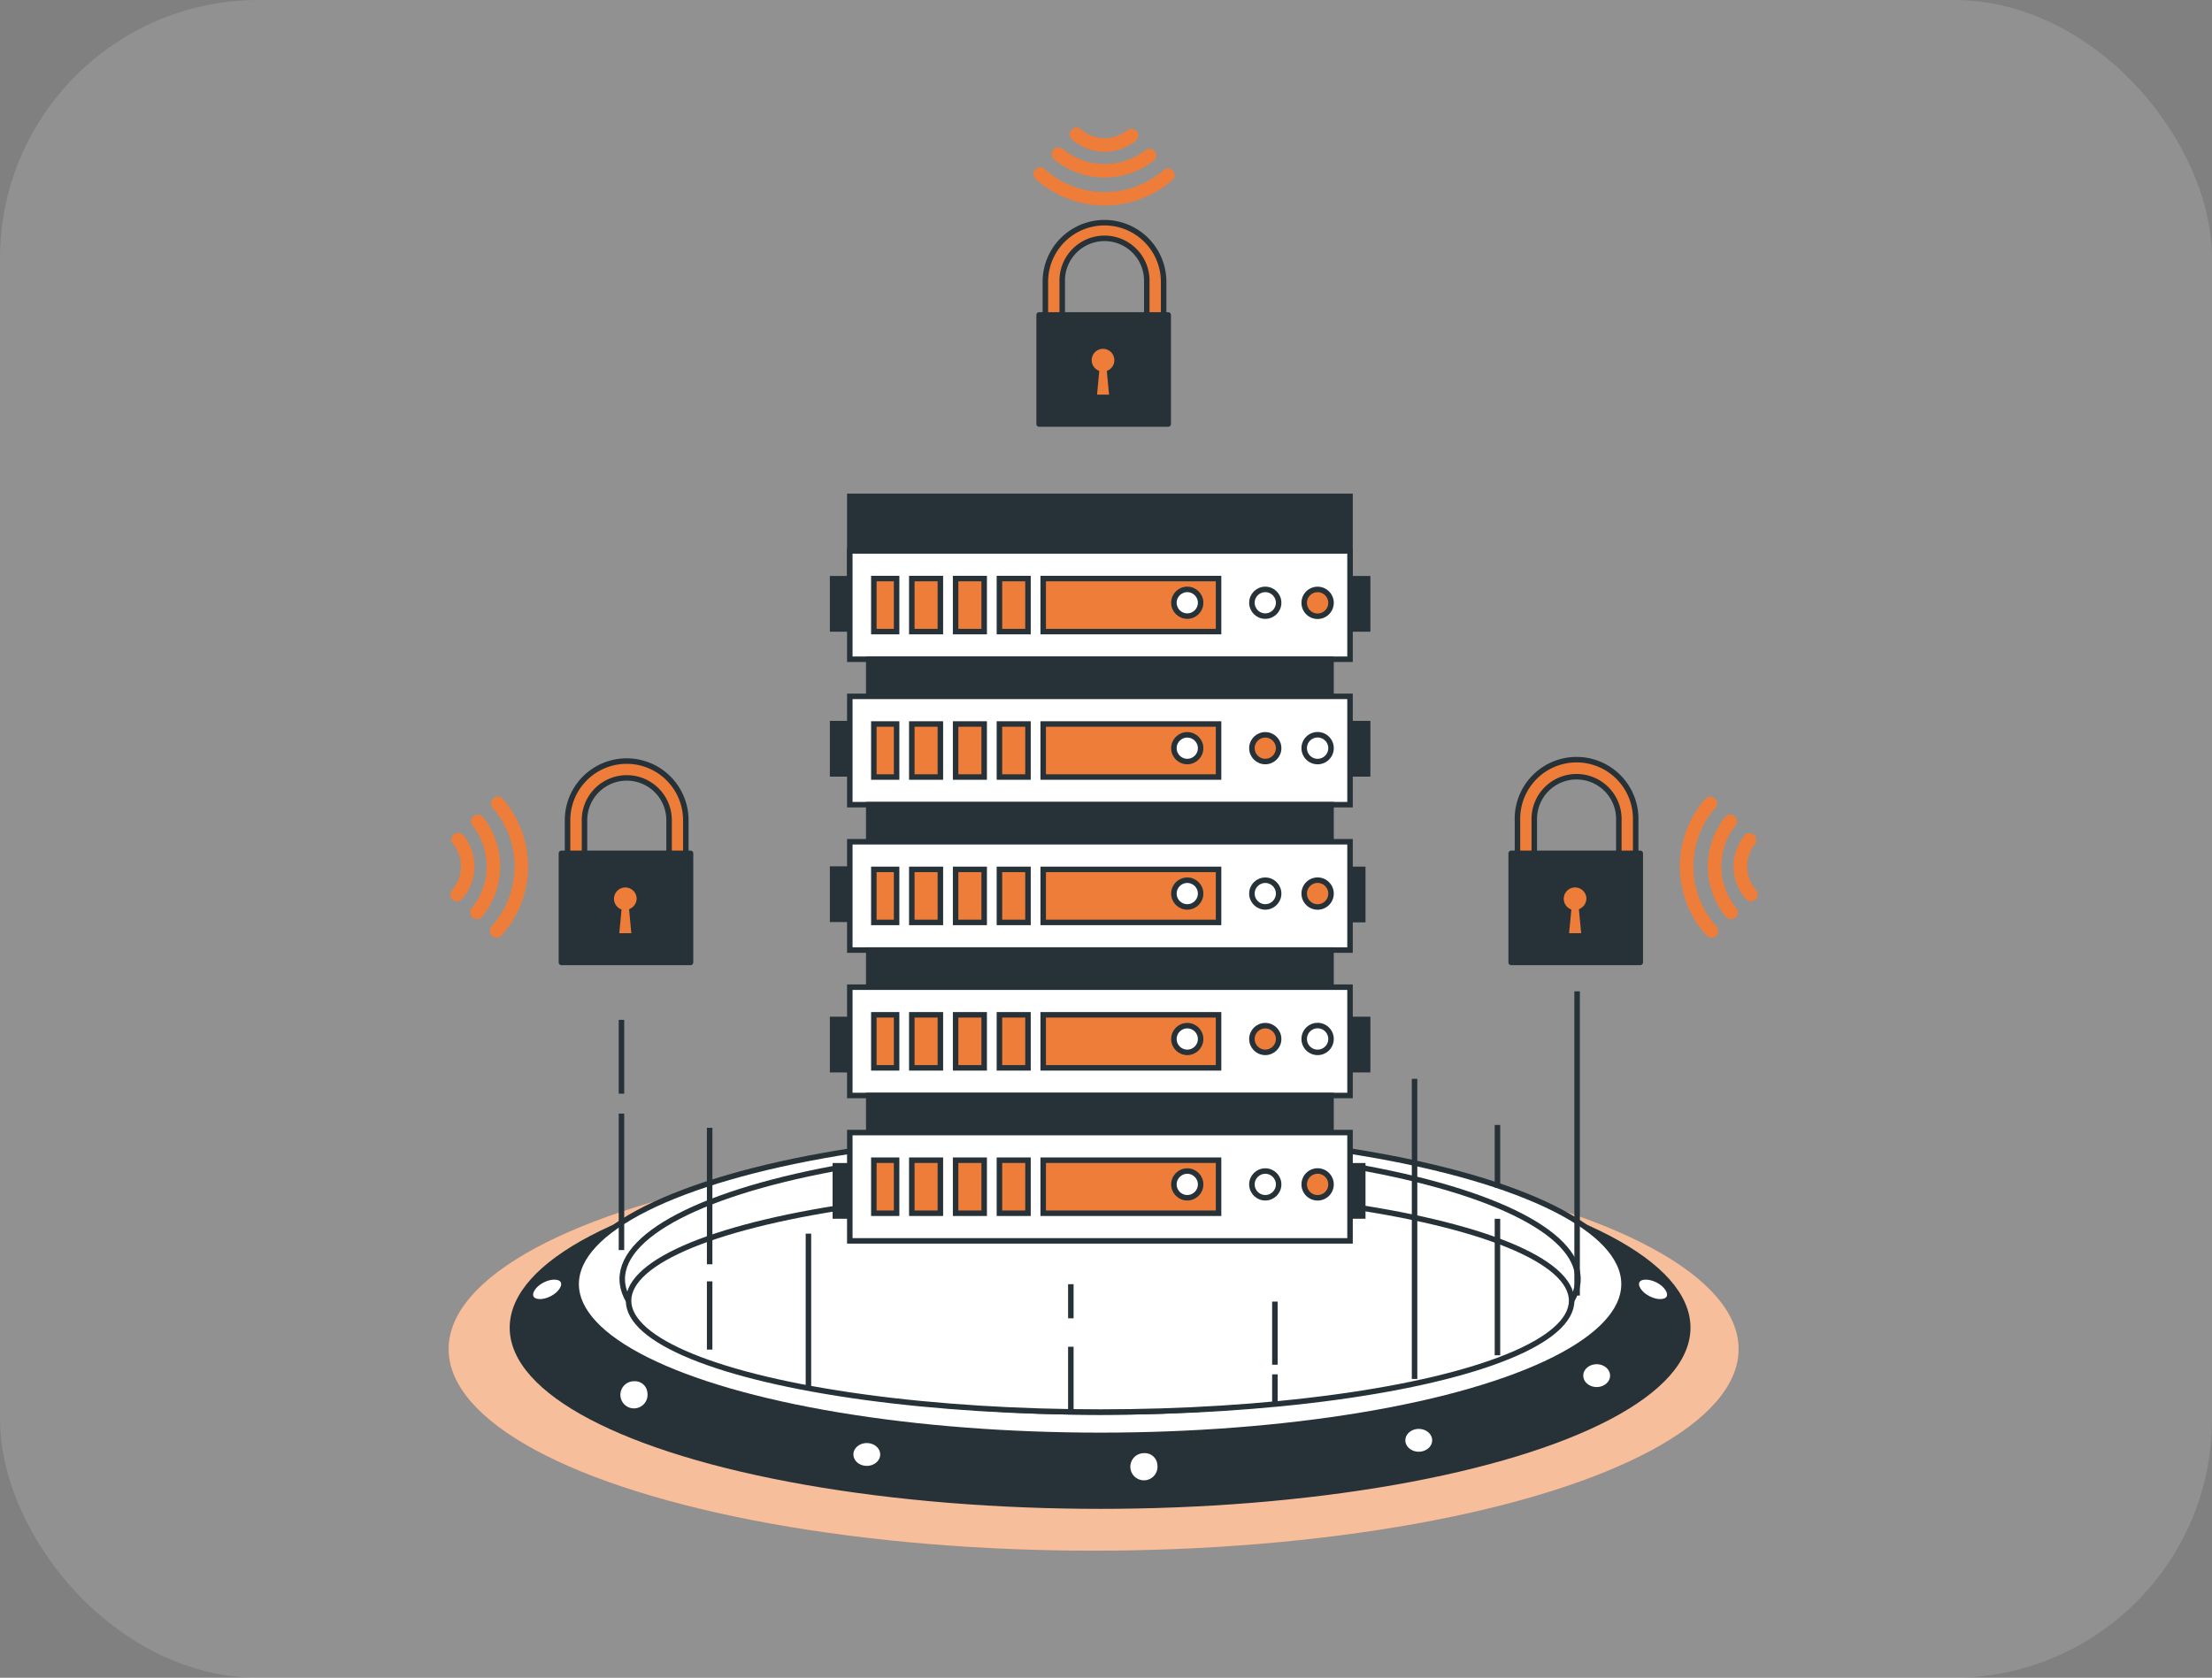 <svg xmlns="http://www.w3.org/2000/svg" width="402" height="305" viewBox="0 0 402 305">
  <rect x="0" y="0" width="402" height="305" fill="#808080" stroke="none"/>
  <g id="Grupo_111" data-name="Grupo 111" transform="translate(0 0.078)">
    <rect id="Rectángulo_572" data-name="Rectángulo 572" width="402" height="305" rx="47" transform="translate(0 -0.078)" fill="#ccc" opacity="0.232"/>
    <g id="Secure_Server-bro_1_" data-name="Secure Server-bro (1)" transform="translate(81.533 23.131)">
      <g id="freepik--Padlocks--inject-112" transform="translate(0.313 0)">
        <path id="Trazado_903" data-name="Trazado 903" d="M265.286,114.9H246.854a1.534,1.534,0,0,1-1.534-1.527V104.7a10.746,10.746,0,0,1,21.493,0v8.682A1.527,1.527,0,0,1,265.286,114.9Zm-16.9-3.061h15.364V104.7a7.685,7.685,0,1,0-15.364,0Z" transform="translate(-137.186 -76.681)" fill="#ee7d39" stroke="#263238" stroke-linecap="round" stroke-linejoin="round" stroke-width="1"/>
        <rect id="Rectángulo_521" data-name="Rectángulo 521" width="23.463" height="19.828" transform="translate(106.999 34.043)" fill="#263238" stroke="#263238" stroke-linecap="round" stroke-linejoin="round" stroke-width="1"/>
        <path id="Trazado_904" data-name="Trazado 904" d="M261.329,127.375a2.559,2.559,0,1,0-3.766,2.247l-.429,4.508h3.286l-.429-4.508A2.545,2.545,0,0,0,261.329,127.375Z" transform="translate(-140.158 -85.102)" fill="#ee7d39" stroke="#263238" stroke-miterlimit="10" stroke-width="1"/>
        <path id="Trazado_905" data-name="Trazado 905" d="M383.277,249.41H364.846a1.527,1.527,0,0,1-1.527-1.534V239.2a10.746,10.746,0,1,1,21.486,0v8.674a1.527,1.527,0,0,1-1.527,1.534Zm-16.9-3.061h15.364V239.2a7.685,7.685,0,1,0-15.364,0Z" transform="translate(-169.388 -113.312)" fill="#ee7d39" stroke="#263238" stroke-linecap="round" stroke-linejoin="round" stroke-width="1"/>
        <rect id="Rectángulo_522" data-name="Rectángulo 522" width="23.463" height="19.828" transform="translate(192.789 131.917)" fill="#263238" stroke="#263238" stroke-linecap="round" stroke-linejoin="round" stroke-width="1"/>
        <path id="Trazado_906" data-name="Trazado 906" d="M379.319,262.035a2.559,2.559,0,1,0-3.766,2.247l-.429,4.5h3.294l-.436-4.566A2.552,2.552,0,0,0,379.319,262.035Z" transform="translate(-172.358 -121.851)" fill="#ee7d39" stroke="#263238" stroke-miterlimit="10" stroke-width="1"/>
        <path id="Trazado_907" data-name="Trazado 907" d="M145.871,249.515H127.424a1.527,1.527,0,0,1-1.534-1.534v-8.674a10.746,10.746,0,1,1,21.493,0v8.674A1.527,1.527,0,0,1,145.871,249.515Zm-16.9-3.061h15.371v-7.147a7.685,7.685,0,1,0-15.371,0Z" transform="translate(-104.593 -113.417)" fill="#ee7d39" stroke="#263238" stroke-linecap="round" stroke-linejoin="round" stroke-width="1"/>
        <rect id="Rectángulo_523" data-name="Rectángulo 523" width="23.463" height="19.828" transform="translate(20.184 131.917)" fill="#263238" stroke="#263238" stroke-linecap="round" stroke-linejoin="round" stroke-width="1"/>
        <path id="Trazado_908" data-name="Trazado 908" d="M141.929,262.037a2.559,2.559,0,1,0-3.774,2.247l-.429,4.5h3.286l-.429-4.566A2.545,2.545,0,0,0,141.929,262.037Z" transform="translate(-107.573 -121.853)" fill="#ee7d39" stroke="#263238" stroke-miterlimit="10" stroke-width="1"/>
        <path id="Trazado_909" data-name="Trazado 909" d="M408.53,237.861a18.706,18.706,0,0,0,.262,24.888,1.229,1.229,0,0,0,1.738,0,1.2,1.2,0,0,0,.356-.873,1.251,1.251,0,0,0-.356-.865,16.251,16.251,0,0,1-.225-21.442,1.229,1.229,0,1,0-1.774-1.7Z" transform="translate(-180.469 -115.854)" fill="#ee7d39"/>
        <path id="Trazado_910" data-name="Trazado 910" d="M414.022,242.382a14.469,14.469,0,0,0,.167,18.141,1.236,1.236,0,0,0,1.738.131,1.222,1.222,0,0,0,.422-.945,1.192,1.192,0,0,0-.291-.785,12.012,12.012,0,0,1-.138-14.978,1.229,1.229,0,0,0-1.9-1.563Z" transform="translate(-182.376 -117.067)" fill="#ee7d39"/>
        <path id="Trazado_911" data-name="Trazado 911" d="M419.315,247a8.951,8.951,0,0,0,.225,11.51,1.229,1.229,0,0,0,2.181-.8,1.178,1.178,0,0,0-.291-.778,6.544,6.544,0,0,1-.167-8.42A1.229,1.229,0,0,0,419.33,247Z" transform="translate(-184.129 -118.332)" fill="#ee7d39"/>
        <path id="Trazado_912" data-name="Trazado 912" d="M108.806,237.85a18.706,18.706,0,0,1-.262,24.888,1.229,1.229,0,0,1-1.73-1.745,16.261,16.261,0,0,0,.218-21.442,1.236,1.236,0,0,1,0-1.738,1.222,1.222,0,0,1,1.774.036Z" transform="translate(-99.288 -115.843)" fill="#ee7d39"/>
        <path id="Trazado_913" data-name="Trazado 913" d="M103.894,242.382a14.462,14.462,0,0,1-.174,18.141,1.229,1.229,0,0,1-1.73.131,1.251,1.251,0,0,1-.429-.945,1.207,1.207,0,0,1,.3-.785A12.012,12.012,0,0,0,102,243.945a1.229,1.229,0,1,1,1.9-1.563Z" transform="translate(-97.954 -117.067)" fill="#ee7d39"/>
        <path id="Trazado_914" data-name="Trazado 914" d="M99,246.986a8.965,8.965,0,0,1-.233,11.517,1.222,1.222,0,0,1-1.73.153,1.236,1.236,0,0,1-.436-.952,1.214,1.214,0,0,1,.291-.778,6.5,6.5,0,0,0,.174-8.42,1.222,1.222,0,0,1,.211-1.723,1.236,1.236,0,0,1,1.723.2Z" transform="translate(-96.6 -118.319)" fill="#ee7d39"/>
        <path id="Trazado_915" data-name="Trazado 915" d="M267.6,82.439a18.759,18.759,0,0,1-24.888-.225,1.229,1.229,0,0,1,0-1.738,1.251,1.251,0,0,1,.88-.356,1.192,1.192,0,0,1,.858.364A16.271,16.271,0,0,0,265.9,80.7a1.229,1.229,0,1,1,1.7,1.774Z" transform="translate(-136.377 -72.907)" fill="#ee7d39"/>
        <path id="Trazado_916" data-name="Trazado 916" d="M265.512,77.491a14.447,14.447,0,0,1-18.141-.167,1.229,1.229,0,1,1,1.6-1.861,12.012,12.012,0,0,0,14.978.138,1.229,1.229,0,0,1,1.563,1.89Z" transform="translate(-137.616 -71.543)" fill="#ee7d39"/>
        <path id="Trazado_917" data-name="Trazado 917" d="M263.39,72.614a8.965,8.965,0,0,1-11.51-.233,1.229,1.229,0,0,1,.8-2.181,1.192,1.192,0,0,1,.785.291,6.5,6.5,0,0,0,8.413.167A1.23,1.23,0,1,1,263.39,72.6Z" transform="translate(-138.853 -70.2)" fill="#ee7d39"/>
      </g>
      <g id="freepik--Device--inject-112" transform="translate(0 67.024)">
        <ellipse id="Elipse_89" data-name="Elipse 89" cx="117.215" cy="36.646" rx="117.215" ry="36.646" transform="translate(0 118.364)" fill="#ee7d39"/>
        <ellipse id="Elipse_90" data-name="Elipse 90" cx="117.215" cy="36.646" rx="117.215" ry="36.646" transform="translate(0 118.364)" fill="#fff" opacity="0.5"/>
        <ellipse id="Elipse_91" data-name="Elipse 91" cx="106.796" cy="32.436" rx="106.796" ry="32.436" transform="translate(11.597 118.684)" fill="#263238" stroke="#263238" stroke-miterlimit="10" stroke-width="1"/>
        <ellipse id="Elipse_92" data-name="Elipse 92" cx="95.22" cy="27.506" rx="95.22" ry="27.506" transform="translate(23.173 115.688)" fill="#fff" stroke="#263238" stroke-miterlimit="10" stroke-width="1"/>
        <ellipse id="Elipse_93" data-name="Elipse 93" cx="86.844" cy="24.183" rx="86.844" ry="24.183" transform="translate(31.549 118.102)" fill="#fff" stroke="#263238" stroke-miterlimit="10" stroke-width="1"/>
        <ellipse id="Elipse_94" data-name="Elipse 94" cx="85.696" cy="20.25" rx="85.696" ry="20.25" transform="translate(32.698 125.962)" fill="#fff" stroke="#263238" stroke-miterlimit="10" stroke-width="1"/>
        <path id="Trazado_918" data-name="Trazado 918" d="M144.323,385.5a2.967,2.967,0,1,1-2.908-2.574,2.77,2.77,0,0,1,2.908,2.574Z" transform="translate(-107.699 -222.568)" fill="#fff" stroke="#263238" stroke-miterlimit="10" stroke-width="1"/>
        <ellipse id="Elipse_95" data-name="Elipse 95" cx="2.937" cy="2.574" rx="2.937" ry="2.574" transform="translate(73.059 171.595)" fill="#fff" stroke="#263238" stroke-miterlimit="10" stroke-width="1"/>
        <path id="Trazado_919" data-name="Trazado 919" d="M271.783,403.482a2.967,2.967,0,1,1-2.908-2.574A2.77,2.77,0,0,1,271.783,403.482Z" transform="translate(-142.483 -227.474)" fill="#fff" stroke="#263238" stroke-miterlimit="10" stroke-width="1"/>
        <ellipse id="Elipse_96" data-name="Elipse 96" cx="2.937" cy="2.574" rx="2.937" ry="2.574" transform="translate(173.369 169.021)" fill="#fff" stroke="#263238" stroke-miterlimit="10" stroke-width="1"/>
        <ellipse id="Elipse_97" data-name="Elipse 97" cx="2.937" cy="2.574" rx="2.937" ry="2.574" transform="translate(205.703 157.264)" fill="#fff" stroke="#263238" stroke-miterlimit="10" stroke-width="1"/>
        <path id="Trazado_920" data-name="Trazado 920" d="M398.982,361.308c-.487.931-2.181,1-3.8.167s-2.523-2.276-2.036-3.207,2.181-1,3.8-.167S399.469,360.377,398.982,361.308Z" transform="translate(-177.181 -215.634)" fill="#fff" stroke="#263238" stroke-miterlimit="10" stroke-width="1"/>
        <path id="Trazado_921" data-name="Trazado 921" d="M116.731,361.308c.487.931,2.181,1,3.8.167s2.523-2.276,2.036-3.207-2.181-1-3.8-.167S116.244,360.377,116.731,361.308Z" transform="translate(-101.745 -215.634)" fill="#fff" stroke="#263238" stroke-miterlimit="10" stroke-width="1"/>
        <line id="Línea_2" data-name="Línea 2" y1="24.809" transform="translate(31.411 112.205)" fill="none" stroke="#263238" stroke-miterlimit="10" stroke-width="1"/>
        <line id="Línea_3" data-name="Línea 3" y1="12.404" transform="translate(47.436 142.7)" fill="none" stroke="#263238" stroke-miterlimit="10" stroke-width="1"/>
        <line id="Línea_4" data-name="Línea 4" y1="24.809" transform="translate(47.436 114.787)" fill="none" stroke="#263238" stroke-miterlimit="10" stroke-width="1"/>
        <line id="Línea_5" data-name="Línea 5" y1="24.809" transform="translate(190.608 131.328)" fill="none" stroke="#263238" stroke-miterlimit="10" stroke-width="1"/>
        <line id="Línea_6" data-name="Línea 6" y1="54.554" transform="translate(175.543 105.887)" fill="none" stroke="#263238" stroke-miterlimit="10" stroke-width="1"/>
        <line id="Línea_7" data-name="Línea 7" y1="11.372" transform="translate(113.078 154.588)" fill="none" stroke="#263238" stroke-miterlimit="10" stroke-width="1"/>
        <line id="Línea_8" data-name="Línea 8" y1="27.811" transform="translate(65.388 134.026)" fill="none" stroke="#263238" stroke-miterlimit="10" stroke-width="1"/>
        <line id="Línea_9" data-name="Línea 9" y1="5.62" transform="translate(150.16 159.605)" fill="none" stroke="#263238" stroke-miterlimit="10" stroke-width="1"/>
        <line id="Línea_10" data-name="Línea 10" y1="11.474" transform="translate(150.16 146.379)" fill="none" stroke="#263238" stroke-miterlimit="10" stroke-width="1"/>
        <line id="Línea_11" data-name="Línea 11" y1="6.202" transform="translate(113.078 143.216)" fill="none" stroke="#263238" stroke-miterlimit="10" stroke-width="1"/>
        <line id="Línea_12" data-name="Línea 12" y1="11.372" transform="translate(190.608 114.27)" fill="none" stroke="#263238" stroke-miterlimit="10" stroke-width="1"/>
        <line id="Línea_13" data-name="Línea 13" y1="55.303" transform="translate(205.085 89.978)" fill="none" stroke="#263238" stroke-miterlimit="10" stroke-width="1"/>
        <line id="Línea_14" data-name="Línea 14" y1="13.422" transform="translate(31.411 95.162)" fill="none" stroke="#263238" stroke-miterlimit="10" stroke-width="1"/>
        <rect id="Rectángulo_524" data-name="Rectángulo 524" width="3.454" height="9.132" transform="translate(162.673 67.809)" fill="#263238" stroke="#263238" stroke-miterlimit="10" stroke-width="1"/>
        <rect id="Rectángulo_525" data-name="Rectángulo 525" width="90.909" height="19.69" transform="translate(72.906)" fill="#263238" stroke="#263238" stroke-miterlimit="10" stroke-width="1"/>
        <rect id="Rectángulo_526" data-name="Rectángulo 526" width="3.454" height="9.132" transform="translate(162.673 121.687)" fill="#263238" stroke="#263238" stroke-miterlimit="10" stroke-width="1"/>
        <rect id="Rectángulo_527" data-name="Rectángulo 527" width="3.454" height="9.132" transform="translate(70.281 121.687)" fill="#263238" stroke="#263238" stroke-miterlimit="10" stroke-width="1"/>
        <rect id="Rectángulo_528" data-name="Rectángulo 528" width="3.454" height="9.132" transform="translate(69.779 14.971)" fill="#263238" stroke="#263238" stroke-miterlimit="10" stroke-width="1"/>
        <rect id="Rectángulo_529" data-name="Rectángulo 529" width="3.454" height="9.132" transform="translate(69.779 95.09)" fill="#263238" stroke="#263238" stroke-miterlimit="10" stroke-width="1"/>
        <rect id="Rectángulo_530" data-name="Rectángulo 530" width="3.454" height="9.132" transform="translate(69.779 67.751)" fill="#263238" stroke="#263238" stroke-miterlimit="10" stroke-width="1"/>
        <rect id="Rectángulo_531" data-name="Rectángulo 531" width="3.454" height="9.132" transform="translate(163.56 14.971)" fill="#263238" stroke="#263238" stroke-miterlimit="10" stroke-width="1"/>
        <rect id="Rectángulo_532" data-name="Rectángulo 532" width="3.454" height="9.132" transform="translate(163.56 95.09)" fill="#263238" stroke="#263238" stroke-miterlimit="10" stroke-width="1"/>
        <rect id="Rectángulo_533" data-name="Rectángulo 533" width="3.454" height="9.132" transform="translate(69.779 41.314)" fill="#263238" stroke="#263238" stroke-miterlimit="10" stroke-width="1"/>
        <rect id="Rectángulo_534" data-name="Rectángulo 534" width="3.454" height="9.132" transform="translate(163.56 41.314)" fill="#263238" stroke="#263238" stroke-miterlimit="10" stroke-width="1"/>
        <rect id="Rectángulo_535" data-name="Rectángulo 535" width="90.909" height="19.69" transform="translate(72.906 9.918)" fill="#fff" stroke="#263238" stroke-miterlimit="10" stroke-width="1"/>
        <rect id="Rectángulo_536" data-name="Rectángulo 536" width="5.191" height="9.641" transform="translate(92.138 14.942)" fill="#ee7d39" stroke="#263238" stroke-miterlimit="10" stroke-width="1"/>
        <rect id="Rectángulo_537" data-name="Rectángulo 537" width="5.191" height="9.641" transform="translate(84.176 14.942)" fill="#ee7d39" stroke="#263238" stroke-miterlimit="10" stroke-width="1"/>
        <rect id="Rectángulo_538" data-name="Rectángulo 538" width="4.137" height="9.641" transform="translate(77.276 14.942)" fill="#ee7d39" stroke="#263238" stroke-miterlimit="10" stroke-width="1"/>
        <rect id="Rectángulo_539" data-name="Rectángulo 539" width="5.191" height="9.641" transform="translate(100.099 14.942)" fill="#ee7d39" stroke="#263238" stroke-miterlimit="10" stroke-width="1"/>
        <rect id="Rectángulo_540" data-name="Rectángulo 540" width="31.869" height="9.641" transform="translate(108.054 14.942)" fill="#ee7d39" stroke="#263238" stroke-miterlimit="10" stroke-width="1"/>
        <circle id="Elipse_98" data-name="Elipse 98" cx="2.428" cy="2.428" r="2.428" transform="translate(145.986 16.912)" fill="#fff" stroke="#263238" stroke-miterlimit="10" stroke-width="1"/>
        <path id="Trazado_922" data-name="Trazado 922" d="M314.892,188.086a2.436,2.436,0,1,0-2.428,2.436A2.436,2.436,0,0,0,314.892,188.086Z" transform="translate(-154.531 -168.73)" fill="#ee7d39" stroke="#263238" stroke-miterlimit="10" stroke-width="1"/>
        <circle id="Elipse_99" data-name="Elipse 99" cx="2.428" cy="2.428" r="2.428" transform="translate(131.808 16.912)" fill="#fff" stroke="#263238" stroke-miterlimit="10" stroke-width="1"/>
        <rect id="Rectángulo_541" data-name="Rectángulo 541" width="84.009" height="6.74" transform="translate(76.352 29.607)" fill="#263238" stroke="#263238" stroke-miterlimit="10" stroke-width="1"/>
        <rect id="Rectángulo_542" data-name="Rectángulo 542" width="90.909" height="19.69" transform="translate(72.906 36.355)" fill="#fff" stroke="#263238" stroke-miterlimit="10" stroke-width="1"/>
        <rect id="Rectángulo_543" data-name="Rectángulo 543" width="5.191" height="9.641" transform="translate(84.176 41.379)" fill="#ee7d39" stroke="#263238" stroke-miterlimit="10" stroke-width="1"/>
        <rect id="Rectángulo_544" data-name="Rectángulo 544" width="5.191" height="9.641" transform="translate(100.099 41.379)" fill="#ee7d39" stroke="#263238" stroke-miterlimit="10" stroke-width="1"/>
        <rect id="Rectángulo_545" data-name="Rectángulo 545" width="5.191" height="9.641" transform="translate(92.138 41.379)" fill="#ee7d39" stroke="#263238" stroke-miterlimit="10" stroke-width="1"/>
        <rect id="Rectángulo_546" data-name="Rectángulo 546" width="4.137" height="9.641" transform="translate(77.276 41.379)" fill="#ee7d39" stroke="#263238" stroke-miterlimit="10" stroke-width="1"/>
        <rect id="Rectángulo_547" data-name="Rectángulo 547" width="31.869" height="9.641" transform="translate(108.054 41.379)" fill="#ee7d39" stroke="#263238" stroke-miterlimit="10" stroke-width="1"/>
        <circle id="Elipse_100" data-name="Elipse 100" cx="2.428" cy="2.428" r="2.428" transform="translate(145.986 43.349)" fill="#ee7d39" stroke="#263238" stroke-miterlimit="10" stroke-width="1"/>
        <path id="Trazado_923" data-name="Trazado 923" d="M314.892,224.423a2.436,2.436,0,1,0-2.428,2.429,2.436,2.436,0,0,0,2.428-2.429Z" transform="translate(-154.531 -178.645)" fill="#fff" stroke="#263238" stroke-miterlimit="10" stroke-width="1"/>
        <circle id="Elipse_101" data-name="Elipse 101" cx="2.428" cy="2.428" r="2.428" transform="translate(131.808 43.349)" fill="#fff" stroke="#263238" stroke-miterlimit="10" stroke-width="1"/>
        <rect id="Rectángulo_548" data-name="Rectángulo 548" width="84.009" height="6.74" transform="translate(76.352 56.045)" fill="#263238" stroke="#263238" stroke-miterlimit="10" stroke-width="1"/>
        <rect id="Rectángulo_549" data-name="Rectángulo 549" width="90.909" height="19.69" transform="translate(72.906 62.785)" fill="#fff" stroke="#263238" stroke-miterlimit="10" stroke-width="1"/>
        <rect id="Rectángulo_550" data-name="Rectángulo 550" width="5.191" height="9.641" transform="translate(92.138 67.809)" fill="#ee7d39" stroke="#263238" stroke-miterlimit="10" stroke-width="1"/>
        <rect id="Rectángulo_551" data-name="Rectángulo 551" width="5.191" height="9.641" transform="translate(100.099 67.809)" fill="#ee7d39" stroke="#263238" stroke-miterlimit="10" stroke-width="1"/>
        <rect id="Rectángulo_552" data-name="Rectángulo 552" width="5.191" height="9.641" transform="translate(84.176 67.809)" fill="#ee7d39" stroke="#263238" stroke-miterlimit="10" stroke-width="1"/>
        <rect id="Rectángulo_553" data-name="Rectángulo 553" width="31.869" height="9.641" transform="translate(108.054 67.809)" fill="#ee7d39" stroke="#263238" stroke-miterlimit="10" stroke-width="1"/>
        <rect id="Rectángulo_554" data-name="Rectángulo 554" width="4.137" height="9.641" transform="translate(77.276 67.809)" fill="#ee7d39" stroke="#263238" stroke-miterlimit="10" stroke-width="1"/>
        <circle id="Elipse_102" data-name="Elipse 102" cx="2.428" cy="2.428" r="2.428" transform="translate(145.986 69.779)" fill="#fff" stroke="#263238" stroke-miterlimit="10" stroke-width="1"/>
        <path id="Trazado_924" data-name="Trazado 924" d="M314.892,260.776a2.436,2.436,0,1,0-2.428,2.436A2.436,2.436,0,0,0,314.892,260.776Z" transform="translate(-154.531 -188.568)" fill="#ee7d39" stroke="#263238" stroke-miterlimit="10" stroke-width="1"/>
        <circle id="Elipse_103" data-name="Elipse 103" cx="2.428" cy="2.428" r="2.428" transform="translate(131.808 69.779)" fill="#fff" stroke="#263238" stroke-miterlimit="10" stroke-width="1"/>
        <rect id="Rectángulo_555" data-name="Rectángulo 555" width="84.009" height="6.74" transform="translate(76.352 82.474)" fill="#263238" stroke="#263238" stroke-miterlimit="10" stroke-width="1"/>
        <rect id="Rectángulo_556" data-name="Rectángulo 556" width="90.909" height="19.69" transform="translate(72.906 89.222)" fill="#fff" stroke="#263238" stroke-miterlimit="10" stroke-width="1"/>
        <rect id="Rectángulo_557" data-name="Rectángulo 557" width="5.191" height="9.641" transform="translate(100.099 94.246)" fill="#ee7d39" stroke="#263238" stroke-miterlimit="10" stroke-width="1"/>
        <rect id="Rectángulo_558" data-name="Rectángulo 558" width="5.191" height="9.641" transform="translate(84.176 94.246)" fill="#ee7d39" stroke="#263238" stroke-miterlimit="10" stroke-width="1"/>
        <rect id="Rectángulo_559" data-name="Rectángulo 559" width="5.191" height="9.641" transform="translate(92.138 94.246)" fill="#ee7d39" stroke="#263238" stroke-miterlimit="10" stroke-width="1"/>
        <rect id="Rectángulo_560" data-name="Rectángulo 560" width="4.137" height="9.641" transform="translate(77.276 94.246)" fill="#ee7d39" stroke="#263238" stroke-miterlimit="10" stroke-width="1"/>
        <rect id="Rectángulo_561" data-name="Rectángulo 561" width="31.869" height="9.641" transform="translate(108.054 94.246)" fill="#ee7d39" stroke="#263238" stroke-miterlimit="10" stroke-width="1"/>
        <circle id="Elipse_104" data-name="Elipse 104" cx="2.428" cy="2.428" r="2.428" transform="translate(145.986 96.217)" fill="#ee7d39" stroke="#263238" stroke-miterlimit="10" stroke-width="1"/>
        <path id="Trazado_925" data-name="Trazado 925" d="M314.892,297.133a2.436,2.436,0,1,0-2.428,2.429,2.436,2.436,0,0,0,2.428-2.429Z" transform="translate(-154.531 -198.488)" fill="#fff" stroke="#263238" stroke-miterlimit="10" stroke-width="1"/>
        <circle id="Elipse_105" data-name="Elipse 105" cx="2.428" cy="2.428" r="2.428" transform="translate(131.808 96.217)" fill="#fff" stroke="#263238" stroke-miterlimit="10" stroke-width="1"/>
        <rect id="Rectángulo_562" data-name="Rectángulo 562" width="84.009" height="6.74" transform="translate(76.352 108.912)" fill="#263238" stroke="#263238" stroke-miterlimit="10" stroke-width="1"/>
        <rect id="Rectángulo_563" data-name="Rectángulo 563" width="90.909" height="19.69" transform="translate(72.906 115.652)" fill="#fff" stroke="#263238" stroke-miterlimit="10" stroke-width="1"/>
        <rect id="Rectángulo_564" data-name="Rectángulo 564" width="5.191" height="9.641" transform="translate(84.176 120.676)" fill="#ee7d39" stroke="#263238" stroke-miterlimit="10" stroke-width="1"/>
        <rect id="Rectángulo_565" data-name="Rectángulo 565" width="5.191" height="9.641" transform="translate(92.138 120.676)" fill="#ee7d39" stroke="#263238" stroke-miterlimit="10" stroke-width="1"/>
        <rect id="Rectángulo_566" data-name="Rectángulo 566" width="5.191" height="9.641" transform="translate(100.099 120.676)" fill="#ee7d39" stroke="#263238" stroke-miterlimit="10" stroke-width="1"/>
        <rect id="Rectángulo_567" data-name="Rectángulo 567" width="4.137" height="9.641" transform="translate(77.276 120.676)" fill="#ee7d39" stroke="#263238" stroke-miterlimit="10" stroke-width="1"/>
        <rect id="Rectángulo_568" data-name="Rectángulo 568" width="31.869" height="9.641" transform="translate(108.054 120.676)" fill="#ee7d39" stroke="#263238" stroke-miterlimit="10" stroke-width="1"/>
        <circle id="Elipse_106" data-name="Elipse 106" cx="2.428" cy="2.428" r="2.428" transform="translate(145.986 122.647)" fill="#fff" stroke="#263238" stroke-miterlimit="10" stroke-width="1"/>
        <path id="Trazado_926" data-name="Trazado 926" d="M314.892,333.486a2.436,2.436,0,1,0-2.428,2.436A2.436,2.436,0,0,0,314.892,333.486Z" transform="translate(-154.531 -208.411)" fill="#ee7d39" stroke="#263238" stroke-miterlimit="10" stroke-width="1"/>
        <circle id="Elipse_107" data-name="Elipse 107" cx="2.428" cy="2.428" r="2.428" transform="translate(131.808 122.647)" fill="#fff" stroke="#263238" stroke-miterlimit="10" stroke-width="1"/>
      </g>
    </g>
  </g>
</svg>
